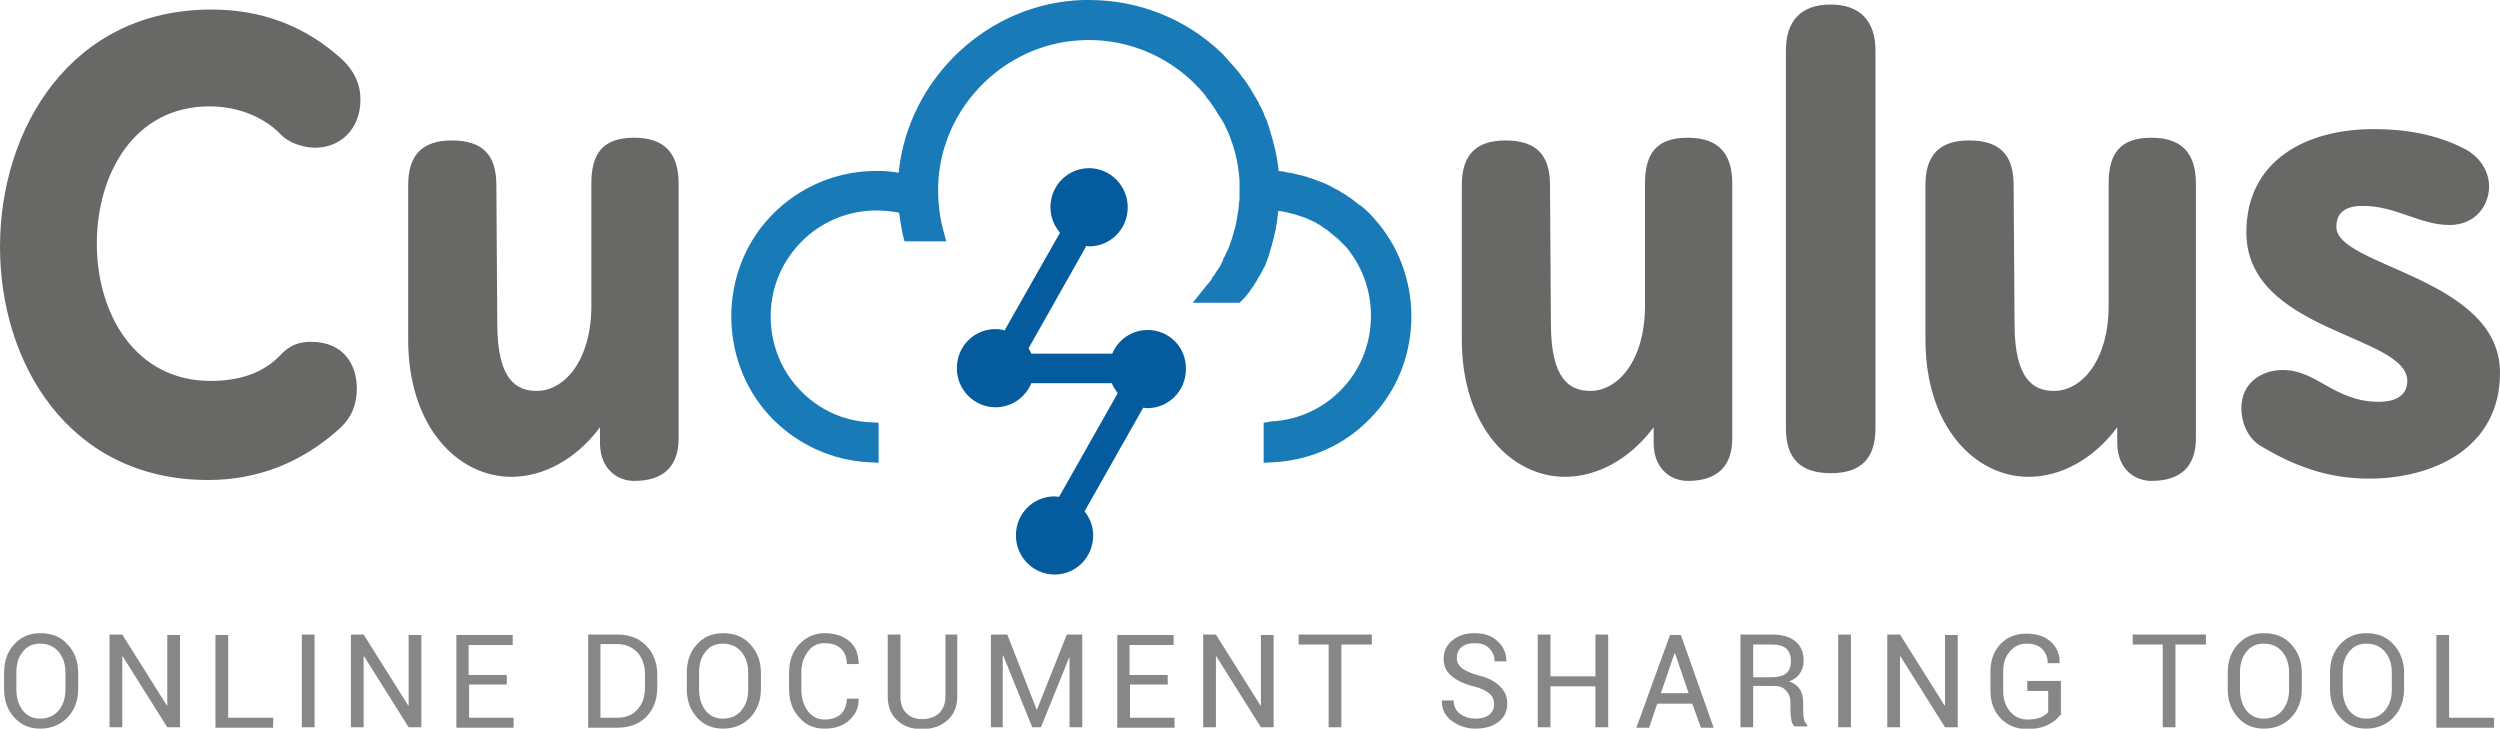 <?xml version="1.0" encoding="utf-8"?>
<!-- Generator: Adobe Illustrator 18.1.1, SVG Export Plug-In . SVG Version: 6.00 Build 0)  -->
<!DOCTYPE svg PUBLIC "-//W3C//DTD SVG 1.1//EN" "http://www.w3.org/Graphics/SVG/1.1/DTD/svg11.dtd">
<svg version="1.1" id="Layer_1" xmlns="http://www.w3.org/2000/svg" xmlns:xlink="http://www.w3.org/1999/xlink" x="0px" y="0px"
	 viewBox="0 0 550 160.3" style="enable-background:new 0 0 550 160.3;" xml:space="preserve">
<style type="text/css">
	.st0{fill:#686867;}
	.st1{fill:#187BB8;}
	.st2{fill:#045B9D;}
	.st3{fill:#878787;}
</style>
<g>
	<path class="st0" d="M68.4,75.2c7.2,0,10.1,5,10.1,10.3c0,3.3-1,6.2-3.8,8.8c-8.2,7.4-17.9,11.3-28.9,11.3C15.2,105.6,0,80,0,54.3
		c0-26,15.6-52.2,46.5-52.2c10.8,0,20.5,3.4,28.9,11.1c2.5,2.4,3.9,5.3,3.9,8.7c0,6.5-4.4,10.6-10,10.6c-2.5,0-6-1.1-7.7-3.1
		c-3.9-3.9-9.6-6-15.5-6c-16.7,0-24.8,15-24.8,30.2c0,15.5,8.5,30.2,25,30.2c5.8,0,11.2-1.4,15.2-5.5C63.7,75.9,65.8,75.2,68.4,75.2
		z"/>
	<path class="st0" d="M109.4,71.2c0,12.5,4.3,14.8,8.7,14.8c6,0,12-6.6,12-18.8V40.4c0-6.4,2.3-10.1,9.4-10.1
		c6.6,0,9.8,3.3,9.8,10.1v56c0,6.1-3.2,9.4-9.8,9.4c-3.4,0-7.3-2.3-7.5-8V94c-5.3,7.1-12.5,10.9-19.5,10.9
		c-11.7,0-22.7-10.9-22.7-30.2v-34c0-6.7,3.2-9.8,9.6-9.8c6.7,0,9.8,3.1,9.8,9.8L109.4,71.2z"/>
	<path class="st0" d="M341.2,71.2c0,12.5,4.3,14.8,8.7,14.8c6,0,12-6.6,12-18.8V40.4c0-6.4,2.3-10.1,9.4-10.1
		c6.6,0,9.8,3.3,9.8,10.1v56c0,6.1-3.2,9.4-9.8,9.4c-3.4,0-7.3-2.3-7.5-8V94c-5.3,7.1-12.5,10.9-19.5,10.9
		c-11.7,0-22.7-10.9-22.7-30.2v-34c0-6.7,3.2-9.8,9.6-9.8c6.7,0,9.8,3.1,9.8,9.8L341.2,71.2z"/>
	<path class="st0" d="M392.9,11.1c0-6.5,3.3-10.1,9.8-10.1c6.5,0,9.9,3.6,9.9,10.1v83.1c0,6.7-3.2,9.9-9.8,9.9
		c-6.7,0-9.9-3.2-9.9-9.9V11.1z"/>
	<path class="st0" d="M443.2,71.2c0,12.5,4.3,14.8,8.7,14.8c6,0,12-6.6,12-18.8V40.4c0-6.4,2.3-10.1,9.4-10.1
		c6.6,0,9.8,3.3,9.8,10.1v56c0,6.1-3.2,9.4-9.8,9.4c-3.4,0-7.3-2.3-7.5-8V94c-5.3,7.1-12.5,10.9-19.5,10.9
		c-11.7,0-22.7-10.9-22.7-30.2v-34c0-6.7,3.2-9.8,9.6-9.8c6.7,0,9.8,3.1,9.8,9.8L443.2,71.2z"/>
	<path class="st0" d="M529.6,83.8c0-10.2-35.4-10.7-35.4-32.7c0-15.7,13-22.7,28-22.7c6.6,0,13.7,1,20.3,4.5
		c3.4,1.9,5.1,5.1,5.1,8.1c0,4.2-3,8.5-8.7,8.5c-6.6,0-11.7-4.2-19.1-4.2c-3.3,0-5.8,1.1-5.8,4.6C513.9,58.7,550,61,550,82
		c0,16.8-15,23.3-28.8,23.3c-9.6,0-17.1-3.1-24.2-7.4c-2.7-1.9-3.9-5.1-3.9-8.1c0-5.7,4.6-8.4,9.1-8.4c7.6,0,11.3,7,21.2,7
		C526.9,88.4,529.6,87.1,529.6,83.8z"/>
	<path class="st1" d="M303.2,49.1c-0.4-0.4-0.8-0.9-1.1-1.3c-0.1-0.1-0.2-0.2-0.3-0.3l-0.1-0.1c-0.3-0.3-0.5-0.6-0.8-0.8
		c-0.1-0.1-0.2-0.2-0.3-0.3l-0.2-0.2c-0.2-0.2-0.5-0.4-0.7-0.6c-0.1-0.1-0.3-0.2-0.4-0.3l-0.2-0.1c-0.3-0.2-0.5-0.4-0.8-0.6
		c-0.1-0.1-0.3-0.2-0.4-0.3l-0.1-0.1c-0.3-0.2-0.5-0.4-0.8-0.6c-0.1-0.1-0.3-0.2-0.5-0.3l-0.1-0.1c-0.3-0.2-0.5-0.4-0.8-0.5
		c-0.2-0.1-0.3-0.2-0.5-0.3l-0.1-0.1c-0.3-0.2-0.6-0.3-0.9-0.5c-0.2-0.1-0.4-0.2-0.6-0.3c-0.3-0.2-0.6-0.3-0.9-0.5
		c-0.2-0.1-0.4-0.2-0.6-0.3c-0.3-0.1-0.6-0.3-0.9-0.4c-0.2-0.1-0.4-0.2-0.6-0.2c-0.3-0.1-0.7-0.3-1-0.4c-0.2-0.1-0.4-0.1-0.5-0.2
		c-0.3-0.1-0.7-0.2-1-0.3l-0.5-0.2c-0.4-0.1-0.7-0.2-1.1-0.3l-0.5-0.1c-0.4-0.1-0.8-0.2-1.2-0.3l-0.4-0.1c-0.4-0.1-0.8-0.1-1.3-0.2
		l-0.3-0.1c-0.5-0.1-0.9-0.1-1.4-0.2c-0.3-3.2-1.1-6.4-2.1-9.5l0-0.1c-0.2-0.5-0.4-1-0.5-1.5l-0.2-0.4c-0.2-0.4-0.4-0.8-0.5-1.3
		l-0.1-0.1c-0.1-0.2-0.1-0.3-0.2-0.5c-0.2-0.4-0.4-0.8-0.6-1.1c-0.1-0.2-0.2-0.5-0.3-0.7c-0.2-0.3-0.4-0.7-0.6-1
		c-0.1-0.2-0.3-0.5-0.4-0.7c-0.2-0.3-0.4-0.6-0.6-1c-0.2-0.3-0.3-0.5-0.5-0.8c-0.2-0.3-0.4-0.6-0.6-0.9c-0.2-0.3-0.4-0.6-0.6-0.8
		l-0.1-0.1c-0.2-0.2-0.3-0.4-0.5-0.7c-0.2-0.3-0.4-0.6-0.7-0.9l-0.2-0.2c-0.1-0.2-0.3-0.3-0.4-0.5c-0.3-0.3-0.6-0.7-0.9-1l-0.2-0.2
		c-0.1-0.1-0.2-0.2-0.3-0.4c-0.5-0.5-0.9-1-1.4-1.5C261,4.2,250.6,0,239.6,0c-0.4,0-0.8,0-1.3,0c-20.9,0.6-38.5,17.2-40.6,38
		c-1.6-0.3-3.3-0.4-4.9-0.4c-9.5,0-18.5,4.2-24.6,11.5c-10.4,12.5-9.6,31.4,1.7,43c5.7,5.8,13.3,9.2,21.3,9.6l2.1,0.1V93l-1.9-0.1
		c-6-0.3-11.5-2.9-15.6-7.3c-7.7-8.2-8.4-21.1-1.5-30.1c4.4-5.8,11.2-9.2,18.5-9.2c1.7,0,3.4,0.2,5,0.5c0.2,1.6,0.5,3.2,0.8,4.8
		l0.4,1.5h9.2l-0.7-2.5c-1-3.8-1.3-7.7-1-11.6c1.4-16,14.6-29,30.6-30.1c9.2-0.7,18.2,2.5,25,8.8c0.4,0.4,0.8,0.8,1.2,1.2
		c0.1,0.1,0.1,0.2,0.2,0.2l0.2,0.2c0.2,0.2,0.5,0.5,0.7,0.8c0.1,0.1,0.2,0.2,0.3,0.3l0.2,0.3c0.2,0.2,0.4,0.4,0.5,0.7
		c0.1,0.2,0.3,0.3,0.4,0.5l0.1,0.1c0.2,0.2,0.3,0.4,0.5,0.7c0.2,0.2,0.3,0.5,0.5,0.7c0.1,0.2,0.3,0.4,0.4,0.6
		c0.2,0.3,0.3,0.5,0.5,0.8c0.1,0.2,0.2,0.4,0.4,0.6c0.2,0.3,0.3,0.6,0.5,0.8c0.1,0.2,0.2,0.4,0.3,0.5c0.2,0.3,0.3,0.6,0.5,0.9
		l0.2,0.5c0.2,0.3,0.3,0.7,0.5,1l0.1,0.3c0.2,0.4,0.3,0.8,0.5,1.3c1.1,2.9,1.7,6,1.9,9.1l0,0.4l0,0.1c0,0.2,0,0.4,0,0.5
		c0,0.4,0,0.9,0,1.3c0,0.4,0,0.8,0,1.2c0,0.4,0,0.8-0.1,1.1c0,0.4-0.1,0.8-0.1,1.3c0,0.4-0.1,0.8-0.2,1.3c-0.1,0.7-0.2,1.4-0.4,2.3
		c-0.4,1.7-0.9,3.4-1.5,5l-0.1,0.2c-0.1,0.3-0.2,0.6-0.4,0.9l-0.2,0.4c-0.1,0.3-0.2,0.5-0.4,0.8c-0.1,0.2-0.2,0.3-0.2,0.5
		c-0.1,0.2-0.2,0.5-0.3,0.7c-0.1,0.2-0.2,0.4-0.3,0.6c-0.1,0.2-0.2,0.4-0.4,0.6c-0.1,0.2-0.2,0.4-0.4,0.6c-0.1,0.2-0.2,0.4-0.3,0.5
		c-0.1,0.2-0.3,0.4-0.4,0.6l-0.1,0.1c-0.1,0.1-0.2,0.2-0.2,0.4c-0.2,0.2-0.3,0.5-0.5,0.7l-0.3,0.4c-0.1,0.1-0.2,0.2-0.3,0.3l-2,2.5
		l-1.2,1.5h1.2h2h7.1l1.1-1.1l0.1-0.1c0.3-0.4,0.6-0.7,0.9-1.1c0.1-0.1,0.1-0.2,0.2-0.3l0.1-0.2c0.2-0.2,0.4-0.5,0.5-0.7
		c0.1-0.1,0.2-0.3,0.3-0.4l0.1-0.2c0.1-0.2,0.3-0.4,0.4-0.6c0.1-0.2,0.2-0.4,0.3-0.5l0-0.1c0.1-0.2,0.2-0.4,0.4-0.6
		c0.1-0.2,0.2-0.4,0.4-0.7c0.1-0.2,0.2-0.4,0.3-0.6c0.1-0.2,0.2-0.5,0.4-0.7c0.1-0.2,0.2-0.4,0.2-0.5c0.1-0.3,0.2-0.5,0.3-0.8
		c0.1-0.2,0.1-0.3,0.2-0.5c0.1-0.3,0.2-0.6,0.3-0.9l0.1-0.4c0.1-0.3,0.2-0.7,0.3-1l0.1-0.3c0.7-2.4,1.3-5.1,1.5-7.9
		c1,0.1,2,0.3,3,0.6l0.1,0c0.3,0.1,0.7,0.2,1,0.3l0.3,0.1c0.3,0.1,0.6,0.2,0.9,0.3l0.3,0.1c0.3,0.1,0.5,0.2,0.8,0.3l0.4,0.2
		c0.2,0.1,0.5,0.2,0.7,0.3c0.1,0.1,0.3,0.1,0.4,0.2c0.2,0.1,0.5,0.2,0.7,0.4c0.1,0.1,0.3,0.2,0.4,0.2c0.2,0.1,0.4,0.3,0.6,0.4
		c0.1,0.1,0.3,0.2,0.4,0.3c0.2,0.1,0.4,0.3,0.6,0.4l0.1,0c0.1,0.1,0.2,0.2,0.3,0.3c0.2,0.1,0.4,0.3,0.6,0.5l0.1,0.1
		c0.1,0.1,0.2,0.2,0.3,0.2c0.2,0.2,0.4,0.3,0.6,0.5l0.1,0.1c0.1,0.1,0.2,0.2,0.3,0.2c0.2,0.2,0.4,0.4,0.6,0.6l0.2,0.2
		c0.1,0.1,0.1,0.1,0.2,0.2c0.2,0.2,0.4,0.4,0.6,0.6l0.3,0.3c0.3,0.3,0.6,0.7,0.8,1c6.8,9,6.2,21.9-1.5,30.1c-4.1,4.4-9.7,7-15.6,7.3
		L278,93v8.8l2.1-0.1c8.1-0.4,15.7-3.8,21.3-9.6C312.8,80.6,313.6,61.7,303.2,49.1z"/>
	<path class="st2" d="M252.5,72.6c-3.5,0-6.5,2.1-7.8,5.2h-17.8c-0.2-0.4-0.4-0.8-0.6-1.2l12.7-22.5c0.2,0,0.4,0.1,0.6,0.1
		c4.7,0,8.5-3.8,8.5-8.6c0-4.7-3.8-8.6-8.5-8.6c-4.7,0-8.5,3.8-8.5,8.6c0,2.1,0.8,4.1,2.1,5.6l-12.2,21.5c-0.6-0.2-1.3-0.3-2-0.3
		c-4.7,0-8.5,3.8-8.5,8.6c0,4.7,3.8,8.6,8.5,8.6c3.6,0,6.6-2.2,7.9-5.3h17.7c0.3,0.8,0.8,1.5,1.3,2.2L233,109.3
		c-0.3,0-0.6-0.1-1-0.1c-4.7,0-8.5,3.8-8.5,8.6c0,4.7,3.8,8.6,8.5,8.6s8.5-3.8,8.5-8.6c0-2-0.7-3.8-1.9-5.3l12.9-22.8
		c0.3,0,0.6,0.1,0.9,0.1c4.7,0,8.5-3.8,8.5-8.6C261,76.4,257.2,72.6,252.5,72.6z"/>
	<g>
		<path class="st3" d="M17.2,151.6c0,2.5-0.8,4.6-2.3,6.2s-3.6,2.5-6,2.5c-2.4,0-4.3-0.8-5.8-2.5s-2.2-3.7-2.2-6.2V148
			c0-2.5,0.7-4.6,2.2-6.2c1.5-1.7,3.4-2.5,5.8-2.5c2.5,0,4.5,0.8,6,2.5c1.5,1.6,2.3,3.7,2.3,6.2V151.6z M14.4,148
			c0-1.9-0.5-3.4-1.5-4.6c-1-1.2-2.4-1.8-4.1-1.8c-1.6,0-2.9,0.6-3.8,1.8c-1,1.2-1.4,2.7-1.4,4.6v3.7c0,1.9,0.5,3.4,1.4,4.6
			c1,1.2,2.2,1.8,3.8,1.8c1.7,0,3.1-0.6,4.1-1.8c1-1.2,1.5-2.7,1.5-4.6V148z"/>
		<path class="st3" d="M39.6,160h-2.8L27,144.4l-0.1,0V160h-2.8v-20.4h2.8l9.8,15.6l0.1,0v-15.5h2.8V160z"/>
		<path class="st3" d="M50.1,157.9h10v2.2H47.4v-20.4h2.8V157.9z"/>
		<path class="st3" d="M69.2,160h-2.8v-20.4h2.8V160z"/>
		<path class="st3" d="M92.7,160h-2.8l-9.8-15.6l-0.1,0V160h-2.8v-20.4H80l9.8,15.6l0.1,0v-15.5h2.8V160z"/>
		<path class="st3" d="M111.6,150.6h-8.4v7.3h9.8v2.2h-12.6v-20.4h12.4v2.2h-9.7v6.6h8.4V150.6z"/>
		<path class="st3" d="M129.4,160v-20.4h6.4c2.7,0,4.8,0.8,6.4,2.5c1.6,1.6,2.4,3.8,2.4,6.4v2.8c0,2.6-0.8,4.7-2.4,6.4
			c-1.6,1.6-3.8,2.4-6.4,2.4H129.4z M132.1,141.8v16.1h3.7c1.9,0,3.4-0.6,4.5-1.9c1.1-1.2,1.6-2.8,1.6-4.8v-2.8
			c0-1.9-0.5-3.5-1.6-4.8c-1.1-1.2-2.6-1.9-4.5-1.9H132.1z"/>
		<path class="st3" d="M167.4,151.6c0,2.5-0.8,4.6-2.3,6.2c-1.5,1.6-3.6,2.5-6,2.5c-2.4,0-4.3-0.8-5.8-2.5s-2.2-3.7-2.2-6.2V148
			c0-2.5,0.7-4.6,2.2-6.2c1.5-1.7,3.4-2.5,5.8-2.5c2.5,0,4.5,0.8,6,2.5c1.5,1.6,2.3,3.7,2.3,6.2V151.6z M164.6,148
			c0-1.9-0.5-3.4-1.5-4.6c-1-1.2-2.4-1.8-4.1-1.8c-1.6,0-2.9,0.6-3.8,1.8c-1,1.2-1.4,2.7-1.4,4.6v3.7c0,1.9,0.5,3.4,1.4,4.6
			c1,1.2,2.2,1.8,3.8,1.8c1.7,0,3.1-0.6,4.1-1.8c1-1.2,1.5-2.7,1.5-4.6V148z"/>
		<path class="st3" d="M188.9,153.5L188.9,153.5c0.1,2-0.6,3.6-2,4.9s-3.2,1.9-5.5,1.9c-2.3,0-4.2-0.8-5.6-2.5
			c-1.5-1.6-2.2-3.7-2.2-6.2V148c0-2.5,0.7-4.6,2.2-6.2c1.5-1.6,3.3-2.5,5.6-2.5c2.3,0,4.1,0.6,5.5,1.8c1.4,1.2,2,2.9,2,4.9l0,0.1
			h-2.6c0-1.4-0.4-2.6-1.3-3.4c-0.8-0.8-2-1.2-3.6-1.2c-1.5,0-2.8,0.6-3.7,1.9c-0.9,1.2-1.4,2.8-1.4,4.6v3.7c0,1.9,0.5,3.4,1.4,4.7
			c0.9,1.2,2.1,1.9,3.7,1.9c1.5,0,2.7-0.4,3.6-1.2c0.8-0.8,1.3-2,1.3-3.4H188.9z"/>
		<path class="st3" d="M210.6,139.6v13.6c0,2.2-0.7,4-2.2,5.3c-1.5,1.3-3.3,1.9-5.6,1.9c-2.2,0-4-0.6-5.4-1.9
			c-1.4-1.3-2.1-3-2.1-5.3v-13.6h2.8v13.6c0,1.6,0.4,2.8,1.3,3.7c0.9,0.9,2,1.3,3.5,1.3c1.5,0,2.7-0.4,3.7-1.3
			c0.9-0.9,1.4-2.1,1.4-3.7v-13.6H210.6z"/>
		<path class="st3" d="M228.1,156.2L228.1,156.2l6.6-16.6h3.4V160h-2.8v-15.3l-0.1,0l-6.2,15.3h-1.9l-6.4-15.8l-0.1,0V160H218v-20.4
			h3.6L228.1,156.2z"/>
		<path class="st3" d="M257,150.6h-8.4v7.3h9.8v2.2h-12.6v-20.4h12.4v2.2h-9.7v6.6h8.4V150.6z"/>
		<path class="st3" d="M280.2,160h-2.8l-9.8-15.6l-0.1,0V160h-2.8v-20.4h2.8l9.8,15.6l0.1,0v-15.5h2.8V160z"/>
		<path class="st3" d="M301.8,141.8h-6.7V160h-2.8v-18.2h-6.6v-2.2h16.1V141.8z"/>
		<path class="st3" d="M328.7,154.9c0-0.9-0.3-1.7-1-2.3c-0.7-0.6-1.8-1.2-3.5-1.6c-2.1-0.5-3.7-1.3-4.9-2.3c-1.2-1-1.7-2.3-1.7-3.8
			c0-1.6,0.6-2.9,1.9-4c1.3-1.1,2.9-1.6,4.9-1.6c2.2,0,3.9,0.6,5.1,1.8c1.3,1.2,1.9,2.6,1.9,4.3l0,0.1h-2.6c0-1.2-0.4-2.1-1.2-2.9
			c-0.8-0.8-1.8-1.1-3.1-1.1c-1.3,0-2.3,0.3-3,0.9c-0.7,0.6-1,1.4-1,2.4c0,0.9,0.4,1.6,1.1,2.2c0.8,0.6,2,1.1,3.7,1.6
			c2.1,0.5,3.6,1.3,4.7,2.4s1.6,2.3,1.6,3.8c0,1.6-0.6,3-1.9,4c-1.3,1-3,1.5-5.1,1.5c-2,0-3.7-0.6-5.2-1.7c-1.5-1.1-2.2-2.6-2.2-4.4
			l0-0.1h2.6c0,1.3,0.5,2.3,1.5,3c1,0.7,2.1,1,3.3,1c1.3,0,2.3-0.3,3.1-0.9C328.3,156.7,328.7,155.9,328.7,154.9z"/>
		<path class="st3" d="M353.8,160H351v-9h-9.9v9h-2.8v-20.4h2.8v9.2h9.9v-9.2h2.8V160z"/>
		<path class="st3" d="M372.3,154.8h-7.7l-1.8,5.3H360l7.4-20.4h2.4l7.2,20.4h-2.8L372.3,154.8z M365.4,152.5h6.1l-3-8.8h-0.1
			L365.4,152.5z"/>
		<path class="st3" d="M385.7,151.2v8.8h-2.8v-20.4h7c2.2,0,3.9,0.5,5.1,1.5c1.2,1,1.8,2.4,1.8,4.3c0,1-0.3,2-0.8,2.7
			c-0.5,0.8-1.3,1.4-2.4,1.8c1.1,0.4,1.9,1,2.4,1.8c0.5,0.8,0.7,1.8,0.7,3v1.9c0,0.6,0.1,1.2,0.2,1.7c0.1,0.5,0.4,0.9,0.7,1.2v0.3
			h-2.8c-0.4-0.3-0.6-0.8-0.7-1.4c-0.1-0.6-0.2-1.3-0.2-1.9v-1.9c0-1.1-0.3-2-1-2.7c-0.6-0.7-1.5-1-2.6-1H385.7z M385.7,149h3.9
			c1.6,0,2.7-0.3,3.4-0.9c0.7-0.6,1-1.5,1-2.7c0-1.1-0.3-2-1-2.7c-0.7-0.6-1.7-0.9-3.1-0.9h-4.2V149z"/>
		<path class="st3" d="M407.2,160h-2.8v-20.4h2.8V160z"/>
		<path class="st3" d="M430.7,160h-2.8l-9.8-15.6l-0.1,0V160h-2.8v-20.4h2.8l9.8,15.6l0.1,0v-15.5h2.8V160z"/>
		<path class="st3" d="M453.2,157.3c-0.5,0.8-1.3,1.5-2.5,2.1c-1.2,0.6-2.8,1-4.7,1c-2.4,0-4.3-0.8-5.8-2.3s-2.3-3.6-2.3-6.1v-4.2
			c0-2.5,0.7-4.5,2.2-6.1c1.5-1.6,3.4-2.3,5.7-2.3c2.3,0,4.1,0.6,5.4,1.8c1.3,1.2,2,2.8,1.9,4.6l0,0.1h-2.6c0-1.2-0.4-2.3-1.2-3.1
			c-0.8-0.8-1.9-1.2-3.4-1.2c-1.6,0-2.8,0.6-3.8,1.8s-1.4,2.6-1.4,4.4v4.2c0,1.8,0.5,3.3,1.5,4.5c1,1.2,2.3,1.8,3.9,1.8
			c1.2,0,2.2-0.2,2.9-0.5c0.7-0.3,1.2-0.7,1.6-1.1V152h-4.6v-2.2h7.4V157.3z"/>
		<path class="st3" d="M485.3,141.8h-6.7V160h-2.8v-18.2h-6.6v-2.2h16.1V141.8z"/>
		<path class="st3" d="M506.4,151.6c0,2.5-0.8,4.6-2.3,6.2s-3.6,2.5-6,2.5c-2.4,0-4.3-0.8-5.8-2.5s-2.2-3.7-2.2-6.2V148
			c0-2.5,0.7-4.6,2.2-6.2c1.5-1.7,3.4-2.5,5.8-2.5c2.5,0,4.5,0.8,6,2.5c1.5,1.6,2.3,3.7,2.3,6.2V151.6z M503.6,148
			c0-1.9-0.5-3.4-1.5-4.6c-1-1.2-2.4-1.8-4.1-1.8c-1.6,0-2.9,0.6-3.8,1.8c-1,1.2-1.4,2.7-1.4,4.6v3.7c0,1.9,0.5,3.4,1.4,4.6
			c1,1.2,2.2,1.8,3.8,1.8c1.7,0,3.1-0.6,4.1-1.8c1-1.2,1.5-2.7,1.5-4.6V148z"/>
		<path class="st3" d="M528.9,151.6c0,2.5-0.8,4.6-2.3,6.2c-1.5,1.6-3.6,2.5-6,2.5c-2.4,0-4.3-0.8-5.8-2.5s-2.2-3.7-2.2-6.2V148
			c0-2.5,0.7-4.6,2.2-6.2c1.5-1.7,3.4-2.5,5.8-2.5c2.5,0,4.5,0.8,6,2.5c1.5,1.6,2.3,3.7,2.3,6.2V151.6z M526.2,148
			c0-1.9-0.5-3.4-1.5-4.6c-1-1.2-2.4-1.8-4.1-1.8c-1.6,0-2.9,0.6-3.8,1.8c-1,1.2-1.4,2.7-1.4,4.6v3.7c0,1.9,0.5,3.4,1.4,4.6
			c1,1.2,2.2,1.8,3.8,1.8c1.7,0,3.1-0.6,4.1-1.8c1-1.2,1.5-2.7,1.5-4.6V148z"/>
		<path class="st3" d="M538.7,157.9h10v2.2h-12.7v-20.4h2.8V157.9z"/>
	</g>
</g>
</svg>

